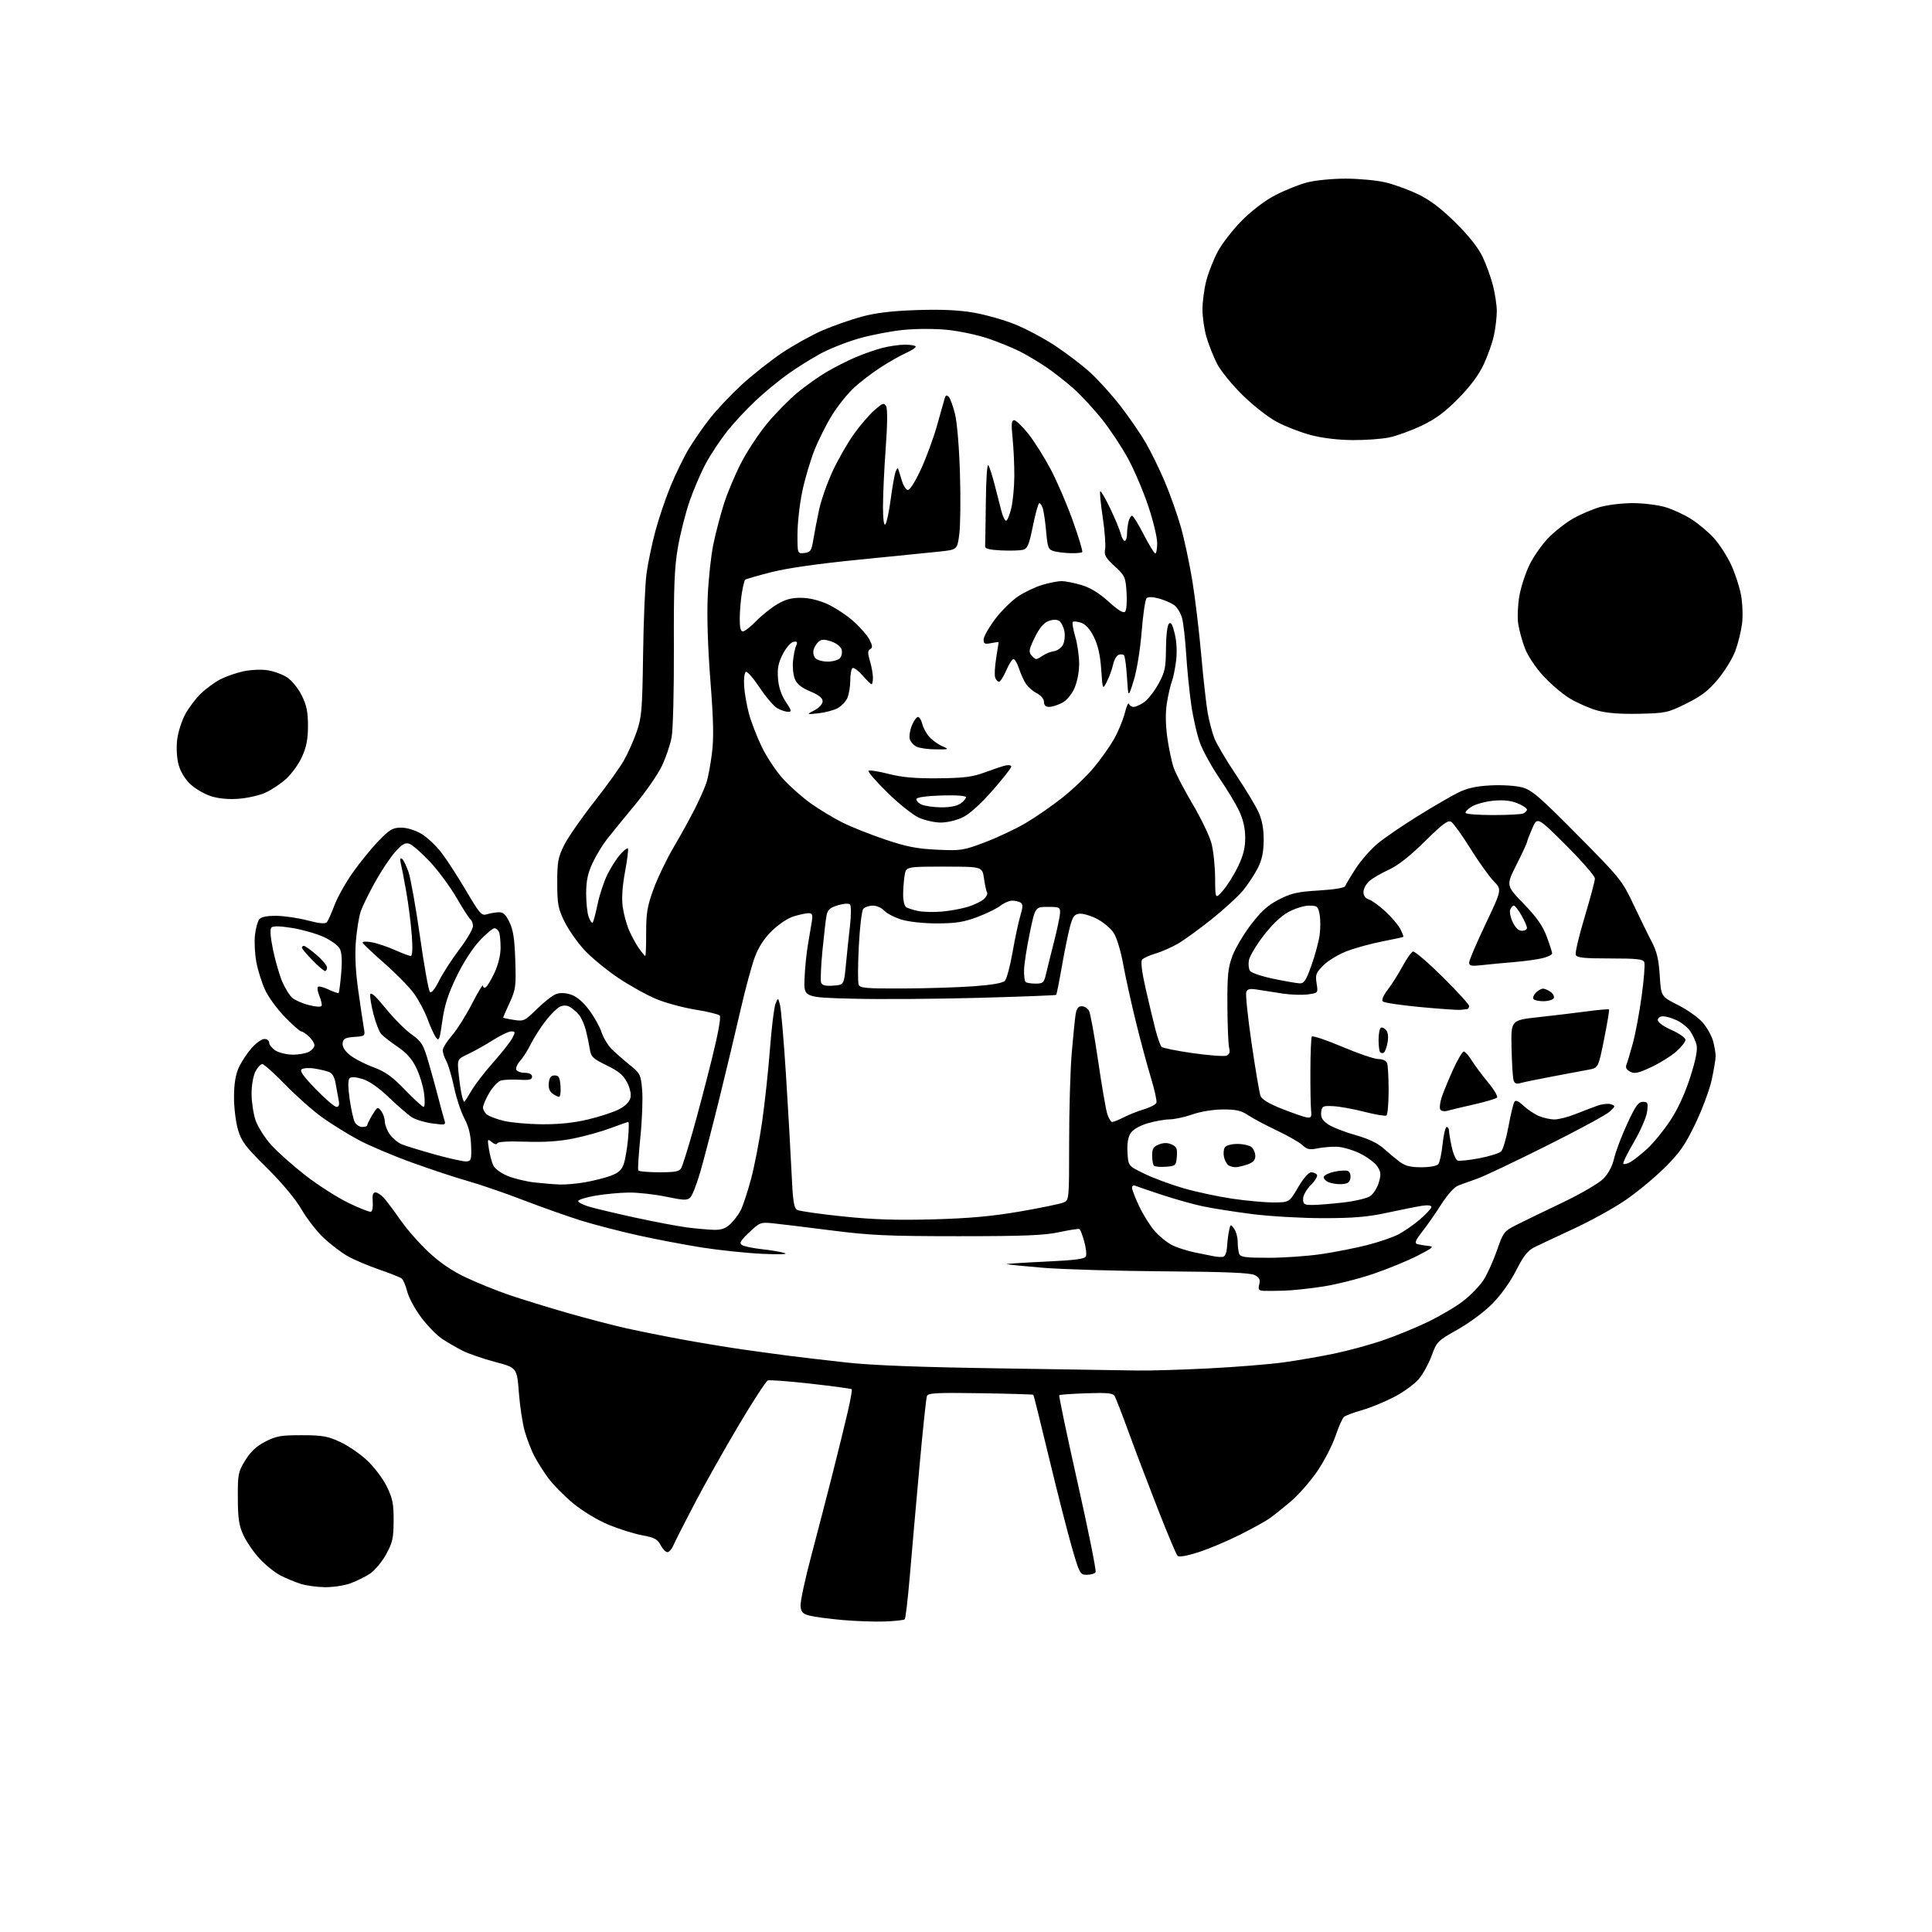 <?xml version="1.0" encoding="UTF-8" standalone="no"?>
<svg 
  version="1.1" 
  xmlns="http://www.w3.org/2000/svg" 
  xmlns:xlink="http://www.w3.org/1999/xlink" 
  xmlns:svg="http://www.w3.org/2000/svg"
  xmlns:rdf="http://www.w3.org/1999/02/22-rdf-syntax-ns#"
  xmlns:cc="http://creativecommons.org/ns#"
  xmlns:dc="http://purl.org/dc/elements/1.1/"
  viewBox="0 0 768 768"
  width="768"
  height="768"
>
<style>svg {background-color: white; }</style>"
<path stroke="none" fill="black" fill-rule="evenodd" d="M351.77,644.57C347.77,644.71 340.17,644.45 334.89,643.98C329.60,643.51 323.75,642.74 321.89,642.26C319.10,641.54 318.45,640.86 318.23,638.44C318.08,636.82 319.99,627.85 322.48,618.50C324.96,609.15 328.75,594.52 330.91,586.00C333.07,577.48 335.77,566.49 336.91,561.58C338.06,556.67 338.80,552.47 338.58,552.24C338.35,552.01 331.04,551.02 322.33,550.04C313.62,549.06 305.92,548.48 305.22,548.75C304.51,549.02 299.35,556.95 293.75,566.37C288.15,575.79 280.26,589.80 276.22,597.50C272.18,605.20 268.35,612.74 267.71,614.25C267.08,615.76 266.00,617.00 265.31,617.00C264.62,617.00 263.40,615.74 262.60,614.19C261.39,611.85 260.16,611.20 255.21,610.28C251.95,609.67 245.91,607.77 241.80,606.06C237.48,604.26 231.60,600.70 227.84,597.60C224.27,594.65 219.75,590.05 217.80,587.37C215.85,584.69 213.34,580.69 212.22,578.47C211.10,576.25 209.47,571.98 208.60,568.97C207.73,565.96 206.68,559.04 206.26,553.60C205.50,543.69 205.50,543.69 196.77,541.38C191.97,540.10 186.13,538.09 183.79,536.89C181.46,535.70 177.83,533.59 175.74,532.21C173.65,530.83 169.92,527.01 167.45,523.73C164.99,520.44 162.48,515.80 161.87,513.41C161.27,511.02 160.27,508.67 159.64,508.20C159.01,507.72 154.90,506.09 150.50,504.58C146.10,503.06 140.48,500.66 138.01,499.23C135.55,497.81 131.35,494.60 128.69,492.11C126.02,489.62 122.05,484.51 119.85,480.75C117.38,476.52 112.14,470.24 106.04,464.21C97.53,455.81 95.99,453.77 94.60,449.07C93.72,446.08 93.01,440.23 93.02,436.07C93.04,430.88 93.63,427.22 94.89,424.43C95.91,422.20 98.19,418.71 99.97,416.68C101.75,414.66 104.06,413.00 105.10,413.00C106.15,413.00 107.00,413.66 107.00,414.48C107.00,415.29 108.11,416.68 109.46,417.57C110.82,418.45 113.86,419.21 116.24,419.24C118.61,419.28 121.55,418.77 122.78,418.12C124.00,417.47 125.00,416.29 125.00,415.50C125.00,414.72 124.02,413.16 122.81,412.04C121.61,410.92 120.22,410.00 119.72,410.00C119.23,410.00 116.33,407.44 113.27,404.31C110.21,401.18 106.65,396.29 105.35,393.45C104.05,390.61 102.49,385.64 101.89,382.39C101.29,379.15 101.05,374.31 101.36,371.64C101.67,368.97 102.45,366.16 103.09,365.39C103.84,364.49 106.22,364.02 109.87,364.06C112.97,364.09 118.55,364.91 122.27,365.88C127.09,367.14 129.31,367.33 129.95,366.56C130.44,365.96 131.80,362.95 132.95,359.85C134.11,356.76 137.36,350.95 140.18,346.94C142.99,342.93 147.62,337.25 150.46,334.32C154.93,329.70 156.12,329.00 159.47,329.00C161.76,329.00 165.02,330.00 167.50,331.45C169.80,332.80 173.48,336.28 175.67,339.20C177.87,342.11 182.26,348.93 185.44,354.34C190.52,362.99 191.48,364.09 193.36,363.48C194.54,363.10 196.62,362.73 198.00,362.65C199.98,362.53 200.91,363.33 202.48,366.50C204.00,369.56 204.55,373.11 204.83,381.68C205.18,392.03 205.02,393.28 202.61,398.55C201.17,401.68 200.00,404.35 200.00,404.49C200.00,404.63 201.88,405.05 204.18,405.41C208.19,406.05 208.56,405.88 213.43,401.10C216.22,398.35 219.63,395.69 221.00,395.18C222.65,394.56 224.69,394.63 226.97,395.37C229.19,396.10 231.73,398.23 234.09,401.35C236.10,404.01 238.34,408.00 239.07,410.20C239.79,412.40 241.56,415.39 242.99,416.85C244.42,418.31 247.63,421.15 250.14,423.17C254.50,426.69 254.72,427.12 255.26,433.17C255.57,436.65 255.26,445.12 254.56,452.00C253.87,458.88 253.49,464.84 253.71,465.25C253.94,465.66 257.68,466.00 262.02,466.00C268.54,466.00 270.09,465.69 270.84,464.25C271.34,463.29 273.36,456.88 275.32,450.00C277.28,443.12 280.71,430.10 282.95,421.06C285.50,410.80 286.67,404.27 286.09,403.69C285.57,403.17 281.30,402.13 276.59,401.38C271.89,400.62 265.00,398.79 261.29,397.30C257.57,395.82 250.64,391.99 245.88,388.81C241.11,385.62 234.95,380.54 232.18,377.51C229.41,374.48 225.88,369.41 224.34,366.25C221.86,361.19 221.53,359.36 221.51,351.00C221.50,342.65 221.83,340.83 224.23,336.00C225.73,332.98 231.03,325.32 236.00,319.00C240.97,312.68 246.37,305.18 247.98,302.33C249.60,299.49 251.91,294.32 253.11,290.83C255.08,285.13 255.33,282.08 255.64,260.00C255.82,246.53 256.44,232.10 257.01,227.94C257.58,223.78 259.15,216.23 260.51,211.16C261.87,206.09 264.60,198.02 266.58,193.22C268.56,188.42 271.79,181.80 273.76,178.50C275.73,175.20 279.55,169.69 282.25,166.27C284.94,162.84 290.58,156.87 294.78,153.00C298.98,149.13 306.18,143.44 310.78,140.34C315.38,137.25 322.64,133.21 326.91,131.36C331.19,129.51 338.24,127.04 342.59,125.86C348.21,124.35 354.55,123.59 364.50,123.26C374.24,122.94 381.09,123.25 387.02,124.27C391.70,125.08 399.07,127.16 403.40,128.90C407.72,130.63 414.91,134.45 419.38,137.40C423.85,140.34 430.10,145.11 433.28,147.98C436.45,150.86 441.90,156.87 445.37,161.35C448.84,165.83 453.36,172.39 455.41,175.92C457.46,179.46 460.88,186.43 463.00,191.42C465.12,196.42 468.00,204.55 469.41,209.50C470.81,214.45 472.87,224.12 473.99,231.00C475.11,237.88 476.70,251.15 477.52,260.50C478.35,269.85 479.50,280.16 480.08,283.41C480.67,286.67 481.85,291.17 482.71,293.41C483.58,295.66 487.42,302.18 491.26,307.90C495.10,313.62 499.17,320.37 500.31,322.90C501.73,326.07 502.36,329.52 502.33,334.00C502.30,338.72 501.67,341.74 500.03,345.00C498.78,347.48 496.18,351.44 494.26,353.81C492.33,356.19 486.65,361.41 481.63,365.42C476.61,369.43 470.48,373.86 468.00,375.27C465.52,376.68 461.58,378.39 459.24,379.08C456.89,379.76 454.55,380.84 454.02,381.47C453.40,382.22 453.89,386.27 455.43,393.06C456.73,398.80 458.49,406.15 459.34,409.39C460.19,412.63 461.27,415.67 461.74,416.14C462.21,416.61 467.81,417.74 474.19,418.65C480.57,419.55 486.56,420.00 487.50,419.64C488.74,419.16 489.04,418.30 488.60,416.54C488.26,415.20 487.95,407.67 487.91,399.80C487.85,387.66 488.15,384.67 489.90,380.00C491.04,376.98 494.37,371.35 497.31,367.50C501.38,362.17 504.03,359.80 508.42,357.55C513.26,355.06 515.78,354.50 524.28,353.98C530.41,353.61 534.52,352.93 534.75,352.24C534.96,351.62 536.82,348.49 538.89,345.30C540.95,342.10 544.86,337.64 547.57,335.38C550.28,333.12 557.45,328.21 563.50,324.46C569.55,320.71 576.75,316.52 579.50,315.14C583.19,313.30 586.60,312.53 592.50,312.21C597.02,311.97 602.46,312.30 605.00,312.98C608.91,314.02 611.81,316.51 627.08,331.93C644.10,349.11 644.82,350.00 649.35,359.59C651.93,365.04 655.21,371.74 656.65,374.47C658.62,378.25 659.37,381.45 659.77,387.78C660.29,396.12 660.29,396.12 666.98,399.49C670.66,401.34 675.07,404.45 676.78,406.40C678.49,408.35 680.36,411.65 680.94,413.72C681.52,415.80 681.99,418.54 681.99,419.80C682.00,421.07 681.29,425.34 680.42,429.30C679.55,433.26 676.62,441.12 673.90,446.76C669.80,455.27 667.70,458.27 661.60,464.31C657.55,468.31 650.48,474.14 645.87,477.26C641.27,480.38 632.10,485.43 625.50,488.48C618.90,491.54 611.92,494.82 610.00,495.77C607.29,497.11 605.64,499.20 602.70,505.00C600.43,509.47 596.63,514.80 593.29,518.19C590.13,521.40 584.10,525.89 579.45,528.50C571.52,532.95 571.15,533.32 569.14,538.81C568.00,541.94 565.72,546.12 564.08,548.10C562.44,550.08 558.04,553.30 554.30,555.26C550.56,557.22 544.80,559.59 541.50,560.53C538.20,561.47 534.96,562.67 534.31,563.20C533.65,563.72 532.14,567.08 530.95,570.65C529.76,574.23 526.58,580.45 523.88,584.49C521.18,588.53 516.39,594.03 513.24,596.73C510.08,599.42 506.14,602.57 504.48,603.72C502.81,604.87 497.41,607.83 492.48,610.29C487.54,612.75 480.24,615.81 476.25,617.08C471.71,618.53 468.65,619.04 468.08,618.45C467.58,617.93 464.17,609.85 460.51,600.50C456.84,591.15 451.62,577.42 448.91,570.00C446.20,562.58 443.59,555.83 443.11,555.00C442.40,553.78 440.29,553.56 431.87,553.85C426.17,554.04 421.31,554.38 421.07,554.61C420.84,554.84 424.13,570.54 428.39,589.50C432.65,608.45 435.86,624.42 435.51,624.98C435.16,625.54 433.62,626.00 432.07,626.00C429.36,626.00 429.15,625.63 426.13,615.25C424.42,609.34 420.32,593.30 417.03,579.61C413.74,565.92 410.93,554.59 410.77,554.44C410.62,554.29 401.16,554.01 389.76,553.83C372.25,553.55 368.93,553.73 368.46,554.97C368.15,555.77 366.80,568.60 365.46,583.47C364.11,598.33 362.39,617.83 361.64,626.79C360.88,635.74 359.98,643.35 359.65,643.69C359.31,644.02 355.76,644.42 351.77,644.57zM129.12,630.93C126.03,630.90 121.70,630.30 119.50,629.60C117.30,628.90 113.68,627.39 111.46,626.25C109.23,625.10 105.50,622.09 103.16,619.55C100.82,617.02 97.93,612.82 96.74,610.22C94.98,606.40 94.57,603.58 94.54,595.42C94.50,585.93 94.68,585.06 97.51,580.48C99.65,577.02 101.95,574.87 105.49,573.05C109.80,570.84 111.71,570.50 119.98,570.52C128.17,570.53 130.30,570.91 135.22,573.20C138.36,574.66 143.20,577.97 145.96,580.56C148.72,583.14 152.22,587.78 153.74,590.88C156.07,595.62 156.50,597.75 156.47,604.50C156.44,611.45 156.05,613.21 153.48,617.89C151.85,620.87 148.95,624.32 147.01,625.60C145.08,626.88 141.53,628.61 139.12,629.46C136.72,630.31 132.22,630.97 129.12,630.93zM452.00,544.80C456.68,544.90 469.43,544.52 480.34,543.97C491.25,543.42 504.82,542.32 510.48,541.53C516.15,540.73 525.11,539.18 530.40,538.07C535.69,536.97 544.14,534.68 549.17,533.00C554.20,531.31 562.45,527.95 567.49,525.53C572.53,523.11 578.98,519.29 581.83,517.04C584.68,514.79 588.20,511.14 589.66,508.93C591.12,506.72 593.53,501.45 595.00,497.21C597.62,489.70 597.82,489.43 603.09,486.78C606.07,485.28 614.26,481.31 621.30,477.95C628.37,474.57 635.52,470.40 637.30,468.62C639.37,466.53 640.90,463.66 641.64,460.45C642.27,457.73 644.60,451.56 646.83,446.75C650.12,439.63 651.28,438.00 653.07,438.00C655.05,438.00 655.21,438.38 654.73,442.00C654.43,444.20 652.07,449.62 649.47,454.04C646.88,458.47 645.00,462.33 645.29,462.63C645.59,462.92 646.83,462.62 648.06,461.97C649.29,461.31 652.32,458.91 654.81,456.64C657.29,454.36 661.43,449.29 664.01,445.36C667.01,440.78 669.84,434.61 671.89,428.20C674.10,421.27 674.87,417.31 674.40,415.34C674.02,413.78 672.88,411.32 671.87,409.87C670.86,408.43 668.50,406.52 666.62,405.62C664.74,404.73 662.25,404.00 661.10,404.00C659.89,404.00 659.00,404.64 659.00,405.51C659.00,406.38 661.33,408.06 664.50,409.46C667.52,410.80 670.00,412.54 670.00,413.34C670.00,414.14 668.33,416.26 666.30,418.04C664.26,419.83 659.79,422.61 656.36,424.21C651.20,426.63 649.75,426.94 647.98,425.99C646.52,425.21 646.07,424.32 646.55,423.17C646.93,422.25 648.09,418.39 649.12,414.58C650.15,410.77 651.72,402.34 652.60,395.83C653.49,389.33 653.96,383.33 653.64,382.50C653.17,381.27 650.69,381.00 640.00,381.00C629.55,381.00 626.83,380.71 626.38,379.56C626.08,378.77 627.67,372.01 629.92,364.54C632.16,357.07 634.00,350.18 634.00,349.22C634.00,348.25 628.85,342.33 622.55,336.05C611.09,324.62 611.09,324.62 609.05,329.39C607.92,332.02 607.00,334.45 607.00,334.79C607.00,335.14 605.13,339.15 602.83,343.71C598.67,352.01 598.67,352.01 605.68,359.25C610.87,364.62 613.25,368.00 614.84,372.29C616.03,375.47 617.00,378.49 617.00,379.00C617.00,379.51 615.31,380.35 613.25,380.87C611.19,381.39 606.12,382.09 602.00,382.43C597.88,382.77 592.14,383.31 589.25,383.64C584.88,384.13 584.00,383.97 584.00,382.65C584.00,381.78 586.93,374.89 590.52,367.35C597.04,353.63 597.04,353.63 593.77,350.27C591.97,348.42 587.80,342.59 584.50,337.31C581.20,332.02 577.78,327.25 576.90,326.70C575.61,325.90 573.54,327.43 566.40,334.47C560.42,340.37 555.70,344.07 552.00,345.76C548.98,347.14 545.49,349.19 544.25,350.31C543.01,351.43 542.00,353.36 542.00,354.61C542.00,356.04 542.79,357.11 544.15,357.55C545.33,357.92 548.29,360.07 550.72,362.31C553.16,364.56 555.83,367.70 556.65,369.29C557.47,370.88 558.00,372.29 557.82,372.43C557.65,372.56 553.90,373.37 549.50,374.23C545.10,375.09 538.80,376.81 535.50,378.05C532.20,379.30 527.98,381.83 526.13,383.68C523.12,386.68 522.82,387.46 523.37,390.89C523.98,394.74 523.98,394.74 519.92,395.28C517.69,395.58 513.30,395.45 510.18,395.00C507.06,394.54 502.59,393.85 500.27,393.46C496.86,392.89 495.91,393.06 495.41,394.36C495.07,395.25 496.03,404.42 497.53,414.74C499.04,425.06 500.63,434.45 501.06,435.61C501.59,437.03 504.36,438.71 509.67,440.81C513.98,442.51 518.40,444.04 519.50,444.20C521.18,444.45 521.45,444.02 521.18,441.50C521.00,439.85 520.87,432.74 520.90,425.70C520.92,418.66 521.18,412.52 521.47,412.06C521.75,411.59 527.19,413.41 533.55,416.10C539.90,418.80 546.38,421.00 547.94,421.00C549.61,421.00 551.04,421.65 551.39,422.58C551.73,423.45 552.00,428.38 552.00,433.52C552.00,438.67 551.60,443.13 551.11,443.43C550.63,443.73 546.69,443.07 542.36,441.96C538.04,440.85 532.48,439.84 530.00,439.72C525.81,439.52 525.48,439.68 525.19,442.14C524.97,444.11 525.62,445.31 527.77,446.83C529.35,447.96 534.21,449.90 538.57,451.13C543.93,452.65 547.64,454.40 550.00,456.52C551.92,458.25 554.80,460.64 556.38,461.83C558.56,463.47 560.68,464.00 565.01,464.00C568.41,464.00 571.16,463.49 571.76,462.75C572.31,462.06 573.07,458.46 573.46,454.75C573.84,451.04 574.57,448.00 575.08,448.00C575.59,448.00 576.00,448.65 576.00,449.45C576.00,450.25 576.48,453.14 577.07,455.87C577.65,458.60 578.71,461.06 579.42,461.33C580.13,461.60 584.01,461.19 588.06,460.42C592.10,459.65 596.01,458.42 596.74,457.69C597.47,456.96 598.78,452.52 599.64,447.82C600.50,443.13 601.55,438.73 601.96,438.06C602.51,437.18 603.53,437.59 605.61,439.55C607.20,441.04 609.95,442.88 611.72,443.63C613.49,444.38 616.28,445.00 617.93,445.00C619.58,445.00 623.31,444.05 626.21,442.89C629.12,441.73 633.08,440.22 635.00,439.53C636.92,438.84 639.36,438.59 640.40,438.96C642.21,439.60 642.18,439.75 639.90,441.87C638.58,443.11 627.35,449.20 614.93,455.40C602.52,461.61 590.15,467.49 587.43,468.46C584.72,469.42 581.29,470.66 579.80,471.21C578.12,471.83 575.52,474.69 572.86,478.85C570.53,482.51 567.10,487.41 565.24,489.75C562.87,492.74 562.25,494.14 563.18,494.46C563.91,494.71 565.85,495.06 567.50,495.23C570.28,495.52 570.00,495.80 563.50,499.16C559.65,501.14 551.77,504.38 546.00,506.35C540.23,508.32 531.23,510.59 526.00,511.40C520.77,512.22 513.80,512.96 510.50,513.06C507.20,513.16 503.48,513.19 502.23,513.12C500.35,513.02 500.07,512.59 500.57,510.58C501.04,508.72 500.64,507.87 498.84,506.90C497.11,505.96 487.65,505.56 462.50,505.37C443.80,505.24 422.20,504.59 414.50,503.95C406.80,503.31 400.37,502.66 400.21,502.51C400.05,502.37 406.94,501.92 415.53,501.51C427.63,500.95 431.27,500.46 431.69,499.36C431.99,498.57 431.67,495.91 430.98,493.44C430.29,490.97 429.45,488.78 429.11,488.58C428.78,488.37 425.12,488.93 421.00,489.81C414.99,491.09 407.03,491.41 381.00,491.41C353.01,491.40 346.00,491.09 330.50,489.11C320.60,487.85 310.18,486.58 307.34,486.29C302.37,485.79 302.01,485.92 297.84,489.87C294.31,493.21 293.77,494.16 294.97,494.93C295.78,495.46 299.35,496.20 302.91,496.58C306.46,496.96 310.53,497.65 311.94,498.12C313.45,498.61 309.79,498.73 303.00,498.41C296.68,498.11 285.88,496.98 279.00,495.90C272.12,494.81 260.65,492.63 253.50,491.04C246.35,489.45 236.22,486.82 231.00,485.20C225.78,483.57 215.48,479.93 208.11,477.10C200.75,474.27 190.85,470.86 186.11,469.53C181.38,468.20 171.28,464.86 163.69,462.11C156.09,459.36 146.50,455.29 142.38,453.07C138.27,450.84 131.88,446.89 128.20,444.27C124.51,441.65 117.90,435.80 113.49,431.26C109.08,426.72 104.93,423.00 104.27,423.00C103.60,423.00 102.36,424.33 101.53,425.95C100.67,427.61 100.00,431.47 100.00,434.77C100.00,438.00 100.72,442.75 101.59,445.32C102.47,447.89 105.26,452.30 107.80,455.13C110.34,457.95 116.49,463.42 121.46,467.27C126.43,471.13 134.09,476.02 138.47,478.15C142.85,480.28 146.90,481.87 147.46,481.68C148.02,481.49 148.34,479.69 148.16,477.67C147.94,475.04 148.24,474.00 149.25,474.00C150.02,474.00 151.55,475.01 152.65,476.25C153.75,477.49 156.71,481.45 159.23,485.05C161.75,488.65 166.78,494.38 170.42,497.77C174.88,501.94 179.71,505.22 185.26,507.84C189.79,509.98 197.55,513.11 202.50,514.80C207.45,516.48 217.80,519.67 225.50,521.89C233.20,524.10 243.78,526.86 249.00,528.02C254.22,529.18 264.35,531.21 271.50,532.52C278.65,533.83 289.23,535.57 295.00,536.40C300.77,537.22 309.10,538.36 313.50,538.93C317.90,539.50 328.25,540.71 336.50,541.62C346.86,542.76 365.74,543.48 397.50,543.95C422.80,544.32 447.32,544.71 452.00,544.80zM486.00,499.64C487.01,499.53 487.59,498.17 487.77,495.49C487.91,493.30 488.29,490.38 488.60,489.00C489.14,486.58 489.21,486.56 490.58,488.44C491.36,489.51 492.00,491.83 492.00,493.61C492.00,495.38 492.27,497.55 492.61,498.42C493.11,499.73 495.11,500.00 504.36,499.99C510.49,499.99 520.00,499.31 525.50,498.49C531.00,497.66 539.10,496.06 543.50,494.93C547.90,493.80 553.34,491.96 555.60,490.83C557.85,489.71 561.79,487.01 564.35,484.82C566.91,482.63 569.00,480.37 569.00,479.79C569.00,479.14 567.58,478.96 565.25,479.32C563.19,479.64 557.00,480.87 551.50,482.06C543.68,483.76 538.13,484.23 526.00,484.24C517.48,484.24 504.78,483.51 497.78,482.62C490.79,481.72 481.98,480.34 478.19,479.54C474.41,478.75 467.09,476.69 461.91,474.98C456.73,473.27 451.94,471.63 451.25,471.35C450.56,471.07 450.00,471.43 450.00,472.17C450.00,472.90 451.29,476.23 452.87,479.57C454.45,482.91 457.22,487.32 459.03,489.38C460.83,491.44 463.93,493.94 465.91,494.94C467.88,495.94 471.98,497.26 475.00,497.87C478.02,498.48 481.40,499.16 482.50,499.38C483.60,499.61 485.18,499.72 486.00,499.64zM283.60,488.87C286.65,488.97 288.37,488.39 290.26,486.64C291.66,485.34 293.53,482.87 294.42,481.16C295.30,479.45 297.15,473.88 298.52,468.78C299.89,463.67 301.88,453.43 302.95,446.00C304.01,438.57 305.42,425.52 306.07,417.00C306.72,408.48 307.71,400.38 308.27,399.00C309.29,396.50 309.29,396.50 310.07,399.50C310.50,401.15 311.56,413.52 312.42,427.00C313.27,440.48 314.27,457.93 314.63,465.79C315.17,477.59 315.57,480.24 316.93,480.96C317.84,481.45 325.99,482.61 335.04,483.55C347.32,484.82 356.45,485.11 371.00,484.71C385.44,484.31 394.39,483.49 405.50,481.58C413.75,480.15 421.51,478.55 422.75,478.02C424.99,477.05 425.00,476.94 425.00,453.94C425.00,441.24 425.46,425.37 426.02,418.67C426.59,411.98 427.28,405.04 427.57,403.25C427.95,400.89 428.62,400.00 430.01,400.00C431.07,400.00 432.37,400.82 432.91,401.83C433.45,402.84 435.07,411.73 436.50,421.58C437.94,431.44 439.58,440.96 440.14,442.75C440.70,444.54 441.59,446.00 442.12,446.00C442.65,446.00 444.75,445.15 446.79,444.11C448.83,443.07 452.46,441.64 454.85,440.92C457.25,440.21 459.42,439.06 459.69,438.38C459.95,437.69 458.98,433.26 457.54,428.53C456.09,423.79 453.39,413.75 451.53,406.21C449.68,398.67 447.40,388.33 446.47,383.24C445.50,377.87 443.89,372.62 442.64,370.74C441.45,368.96 438.46,366.47 435.99,365.22C433.52,363.96 430.40,363.06 429.06,363.22C427.05,363.45 426.39,364.38 425.30,368.50C424.57,371.25 423.12,378.37 422.08,384.32C421.04,390.28 420.03,395.30 419.84,395.48C419.65,395.67 405.77,396.20 389.00,396.66C372.23,397.12 349.73,397.27 339.00,397.00C319.50,396.50 319.50,396.50 319.81,389.00C319.98,384.88 320.59,378.80 321.17,375.50C321.74,372.20 322.44,368.04 322.72,366.25C323.12,363.63 322.88,363.00 321.48,363.00C320.52,363.00 317.88,363.55 315.62,364.23C313.23,364.95 309.59,367.35 306.89,369.98C303.75,373.05 301.55,376.43 300.04,380.50C298.81,383.80 296.26,393.25 294.37,401.50C292.48,409.75 288.70,425.56 285.97,436.64C283.24,447.71 279.85,460.76 278.44,465.64C277.04,470.51 275.24,475.16 274.45,475.96C273.19,477.23 271.99,477.20 264.76,475.70C260.22,474.76 253.57,474.02 250.00,474.06C246.43,474.09 240.41,474.66 236.64,475.31C232.86,475.97 229.80,476.93 229.83,477.45C229.86,477.97 231.82,478.97 234.19,479.68C236.56,480.39 244.80,482.34 252.50,484.02C260.20,485.69 269.43,487.44 273.00,487.91C276.57,488.37 281.35,488.80 283.60,488.87zM521.75,478.99C523.81,478.99 529.27,478.55 533.88,478.02C538.49,477.49 543.31,476.37 544.59,475.53C545.87,474.69 547.44,472.27 548.07,470.15C549.05,466.87 548.97,465.88 547.52,463.67C546.57,462.23 543.47,459.91 540.63,458.52C537.78,457.13 533.67,455.93 531.48,455.85C529.29,455.78 525.79,456.07 523.71,456.50C520.58,457.14 519.53,456.91 517.71,455.20C516.49,454.06 511.90,451.43 507.50,449.35C503.10,447.27 497.97,444.54 496.11,443.28C493.41,441.47 491.37,441.01 486.11,441.03C482.22,441.05 477.24,441.86 474.00,443.00C470.98,444.06 466.89,444.95 464.93,444.97C462.97,444.99 459.03,445.69 456.18,446.54C452.99,447.49 450.40,448.99 449.44,450.45C448.40,452.04 447.99,454.57 448.19,458.15C448.50,463.48 448.50,463.48 455.00,466.62C458.57,468.35 465.55,470.93 470.50,472.36C475.45,473.79 484.11,475.64 489.74,476.48C495.38,477.32 502.80,477.99 506.24,477.99C512.50,477.97 512.50,477.97 516.00,472.00C518.07,468.47 520.19,466.02 521.19,466.01C522.12,466.01 523.16,466.45 523.51,467.01C523.85,467.57 522.75,469.40 521.07,471.09C519.33,472.82 518.00,475.21 518.00,476.58C518.00,478.71 518.45,479.00 521.75,478.99zM222.57,470.86C224.80,470.94 229.30,470.54 232.57,469.97C235.83,469.40 240.38,468.25 242.67,467.42C245.81,466.27 247.11,465.12 247.93,462.77C248.53,461.05 249.30,456.58 249.65,452.82C250.00,449.07 250.05,446.00 249.76,446.00C249.47,446.00 246.32,447.10 242.74,448.44C239.17,449.79 232.56,451.64 228.04,452.55C222.36,453.70 216.47,454.10 208.92,453.84C202.09,453.61 197.88,453.85 197.67,454.48C197.47,455.08 196.57,454.88 195.50,454.00C193.77,452.58 193.71,452.72 194.34,456.72C194.71,459.04 195.48,461.97 196.06,463.23C196.65,464.53 199.10,466.34 201.72,467.43C204.25,468.48 209.07,469.65 212.41,470.03C215.76,470.41 220.33,470.79 222.57,470.86zM533.50,470.71C531.85,470.83 529.45,470.49 528.17,469.96C526.88,469.43 526.02,468.45 526.24,467.78C526.46,467.11 528.39,466.20 530.53,465.75C532.67,465.31 535.03,465.18 535.78,465.47C536.53,465.76 537.00,467.01 536.82,468.25C536.58,469.95 535.77,470.55 533.50,470.71zM463.46,463.80C461.24,463.96 459.11,463.77 458.71,463.38C458.32,462.99 458.00,461.16 458.00,459.31C458.00,456.57 458.51,455.76 460.72,454.92C462.61,454.20 464.16,454.21 465.78,454.95C467.73,455.83 468.07,456.64 467.81,459.76C467.51,463.35 467.34,463.51 463.46,463.80zM491.10,463.98C490.22,463.98 488.97,463.63 488.33,463.22C487.69,462.82 486.89,461.36 486.57,459.99C486.25,458.62 486.39,456.88 486.88,456.11C487.41,455.31 489.49,454.73 491.88,454.73C494.13,454.73 496.65,455.29 497.48,455.99C498.32,456.68 499.00,458.27 499.00,459.52C499.00,461.18 498.14,462.10 495.85,462.90C494.12,463.51 491.98,463.99 491.10,463.98zM185.50,461.69C187.29,461.52 187.48,460.86 187.27,455.34C187.11,451.05 186.29,447.77 184.58,444.55C183.23,442.01 181.39,436.46 180.50,432.21C179.61,427.97 178.24,423.31 177.44,421.85C176.65,420.39 176.00,418.44 176.00,417.52C176.00,416.59 177.63,413.96 179.62,411.67C181.62,409.38 185.22,403.68 187.62,399.00C190.03,394.32 192.00,391.09 192.00,391.81C192.00,392.53 192.50,392.81 193.10,392.44C193.71,392.06 195.28,389.45 196.59,386.63C198.03,383.55 198.98,379.64 198.99,376.83C199.00,374.26 198.73,371.45 198.39,370.58C198.06,369.71 197.22,369.00 196.53,369.00C195.84,369.00 193.17,371.25 190.59,374.01C187.83,376.96 184.08,382.80 181.45,388.26C178.12,395.17 176.70,399.61 175.83,405.87C174.78,413.31 174.50,414.04 173.29,412.39C172.55,411.37 171.03,408.05 169.92,405.02C168.81,401.98 166.38,397.42 164.53,394.88C162.68,392.34 157.42,386.97 152.83,382.95C148.25,378.93 144.34,375.24 144.14,374.75C143.95,374.27 145.52,374.17 147.64,374.54C149.77,374.91 153.92,376.29 156.87,377.60C159.82,378.92 162.70,380.00 163.27,380.00C163.94,380.00 164.09,377.12 163.69,371.75C163.36,367.21 162.37,359.45 161.50,354.50C160.62,349.55 159.64,344.42 159.31,343.10C158.92,341.53 159.08,340.93 159.78,341.36C160.37,341.73 161.56,344.16 162.43,346.77C163.29,349.39 165.34,360.93 166.97,372.43C168.60,383.92 170.36,393.76 170.89,394.29C171.50,394.90 172.82,393.29 174.53,389.87C176.00,386.92 179.64,381.30 182.60,377.39C185.57,373.48 188.00,369.34 188.00,368.20C188.00,367.05 187.59,365.86 187.08,365.55C186.58,365.24 184.10,361.40 181.57,357.01C179.04,352.63 174.24,346.13 170.91,342.56C167.58,339.00 163.89,335.78 162.71,335.41C161.03,334.87 159.82,335.58 157.03,338.73C155.09,340.93 151.53,346.26 149.13,350.58C146.73,354.90 144.16,360.12 143.43,362.19C142.71,364.25 141.82,369.67 141.46,374.22C141.03,379.79 141.35,386.27 142.45,394.00C143.34,400.32 144.33,406.93 144.64,408.69C145.20,411.84 145.15,411.88 140.85,412.19C137.30,412.44 136.44,412.89 136.20,414.62C136.00,415.99 136.96,417.63 138.91,419.27C140.57,420.67 144.75,422.86 148.21,424.15C153.22,426.02 155.83,427.88 161.01,433.25C164.60,436.96 167.92,440.00 168.39,440.00C168.87,440.00 168.96,437.64 168.59,434.75C168.22,431.86 166.83,427.25 165.49,424.50C163.78,420.97 161.59,418.50 158.07,416.12C155.32,414.26 152.39,411.99 151.57,411.07C150.74,410.16 149.35,406.61 148.47,403.17C147.59,399.74 147.01,396.19 147.18,395.29C147.40,394.19 149.37,395.98 153.23,400.75C156.39,404.66 161.01,409.32 163.51,411.11C167.66,414.10 168.25,415.07 170.40,422.44C171.69,426.87 173.43,433.20 174.27,436.50C175.11,439.80 176.14,443.58 176.55,444.90C177.31,447.28 177.28,447.29 171.91,446.59C168.93,446.19 165.28,445.10 163.80,444.17C162.31,443.23 158.20,439.69 154.66,436.30C150.48,432.31 146.77,429.71 144.08,428.91C141.35,428.09 139.60,428.00 138.95,428.65C138.29,429.31 138.31,432.11 138.99,436.90C139.55,440.89 140.48,445.02 141.04,446.08C141.61,447.14 142.95,448.00 144.04,448.00C145.12,448.00 146.00,447.66 146.00,447.25C146.01,446.84 146.93,444.99 148.06,443.13C150.00,439.95 150.18,439.87 151.52,441.63C152.30,442.66 152.95,444.56 152.97,445.85C152.99,447.14 153.89,449.44 154.97,450.96C156.06,452.49 158.20,454.25 159.73,454.89C161.26,455.52 167.23,457.35 173.00,458.96C178.78,460.57 184.40,461.80 185.50,461.69zM215.50,446.91C222.26,446.96 228.18,446.34 233.77,445.00C238.32,443.91 243.82,442.11 246.00,441.00C248.48,439.73 250.20,438.05 250.59,436.50C250.98,434.95 250.49,432.62 249.28,430.26C247.80,427.39 245.89,425.79 241.17,423.50C235.67,420.83 234.94,420.12 234.45,417.00C234.14,415.07 233.44,411.70 232.88,409.50C232.32,407.30 231.10,404.57 230.17,403.43C229.24,402.30 227.61,400.88 226.55,400.29C225.27,399.57 223.94,399.54 222.56,400.19C221.43,400.72 218.87,403.26 216.89,405.83C214.90,408.40 212.26,412.52 211.02,415.00C209.79,417.48 207.88,420.48 206.78,421.68C205.68,422.88 204.98,424.43 205.21,425.14C205.45,425.85 206.96,426.44 208.57,426.46C210.49,426.49 211.50,427.02 211.50,428.00C211.50,429.17 210.40,429.44 206.50,429.22C203.75,429.06 200.50,429.18 199.29,429.48C198.06,429.78 195.94,431.96 194.54,434.35C193.14,436.73 192.00,439.37 192.00,440.22C192.00,441.06 192.69,442.33 193.53,443.03C194.38,443.73 197.42,444.87 200.28,445.57C203.15,446.26 210.00,446.87 215.50,446.91zM575.36,441.55C574.19,441.89 572.92,441.68 572.54,441.07C572.17,440.46 572.41,438.28 573.08,436.23C573.75,434.18 575.78,429.24 577.59,425.25C579.40,421.26 581.33,418.00 581.86,418.00C582.40,418.00 583.81,419.57 585.00,421.50C586.19,423.42 589.12,427.36 591.52,430.25C593.93,433.14 595.52,435.87 595.08,436.32C594.63,436.77 590.49,437.99 585.88,439.04C581.27,440.08 576.54,441.21 575.36,441.55zM133.74,440.00C134.75,440.00 135.00,439.21 134.61,437.25C134.31,435.74 133.77,432.78 133.41,430.68C132.96,428.06 132.08,426.61 130.63,426.07C129.46,425.65 126.89,425.04 124.91,424.74C122.94,424.43 120.73,424.55 119.99,425.01C119.00,425.62 120.41,427.66 125.49,432.92C129.25,436.81 132.97,440.00 133.74,440.00zM184.51,438.00C184.68,438.00 186.00,435.98 187.45,433.50C188.90,431.03 192.80,425.96 196.12,422.25C199.43,418.54 202.80,414.26 203.60,412.75C204.93,410.23 204.90,410.00 203.23,410.00C202.23,410.00 198.96,411.56 195.96,413.46C192.96,415.37 188.52,417.86 186.11,418.99C181.72,421.05 181.72,421.05 182.35,427.05C182.69,430.35 183.25,434.16 183.60,435.53C183.94,436.89 184.35,438.00 184.51,438.00zM222.25,436.00C221.77,436.00 220.58,435.42 219.61,434.70C218.42,433.84 217.94,432.41 218.16,430.45C218.41,428.28 219.03,427.50 220.50,427.50C222.14,427.50 222.56,428.27 222.81,431.75C222.98,434.09 222.73,436.00 222.25,436.00zM604.35,430.55C602.78,431.01 602.04,430.68 601.65,429.34C601.35,428.33 600.99,422.56 600.86,416.52C600.62,405.53 600.62,405.53 611.56,404.34C617.58,403.68 626.27,402.64 630.87,402.03C635.47,401.41 639.40,401.07 639.60,401.27C639.80,401.46 638.92,406.77 637.66,413.06C635.36,424.50 635.36,424.50 631.43,425.23C629.27,425.63 622.77,426.85 617.00,427.94C611.23,429.03 605.53,430.20 604.35,430.55zM550.10,418.44C549.65,418.72 548.99,418.66 548.64,418.31C548.29,417.95 548.00,415.74 548.00,413.39C548.00,411.04 548.40,408.87 548.89,408.57C549.37,408.27 550.33,408.69 551.00,409.50C551.77,410.43 551.98,412.27 551.57,414.45C551.22,416.37 550.55,418.16 550.10,418.44zM580.50,401.44C579.40,401.54 572.23,401.03 564.56,400.32C556.89,399.60 550.20,398.60 549.69,398.09C549.13,397.53 549.89,395.71 551.63,393.44C553.21,391.39 555.85,387.21 557.50,384.17C559.15,381.12 561.03,378.45 561.69,378.25C562.34,378.04 567.63,382.58 573.44,388.32C579.25,394.07 584.00,399.27 584.00,399.89C584.00,400.50 583.66,401.06 583.25,401.13C582.84,401.20 581.60,401.34 580.50,401.44zM127.85,399.82C128.04,399.31 127.64,397.56 126.97,395.92C126.29,394.28 126.02,392.64 126.38,392.29C126.73,391.93 128.65,392.42 130.64,393.36C132.62,394.31 134.42,394.92 134.62,394.71C134.83,394.50 135.28,390.97 135.63,386.85C136.06,381.76 135.87,378.63 135.05,377.09C134.38,375.83 131.50,373.75 128.66,372.45C125.82,371.15 120.22,369.55 116.20,368.89C111.36,368.10 108.57,368.03 107.91,368.69C107.25,369.35 107.46,372.34 108.54,377.59C109.44,381.94 111.08,387.61 112.18,390.18C113.28,392.75 115.04,395.63 116.09,396.58C117.14,397.53 120.14,398.86 122.75,399.53C125.54,400.24 127.64,400.37 127.85,399.82zM613.50,398.00C611.64,398.00 609.86,397.59 609.55,397.08C609.24,396.57 609.69,395.45 610.56,394.58C611.43,393.71 612.70,393.00 613.38,393.00C614.06,393.00 615.45,393.61 616.46,394.35C617.48,395.09 617.99,396.21 617.59,396.85C617.20,397.48 615.36,398.00 613.50,398.00zM358.72,392.94C367.95,392.91 380.60,392.52 386.84,392.07C394.26,391.54 398.62,390.78 399.47,389.88C400.18,389.12 401.55,384.00 402.51,378.50C403.47,373.00 404.86,366.49 405.60,364.04C406.64,360.56 406.67,359.41 405.72,358.80C405.05,358.38 403.55,358.02 402.38,358.02C401.22,358.01 399.11,358.91 397.70,360.02C396.29,361.13 392.15,363.16 388.49,364.54C383.20,366.53 379.98,367.04 372.68,367.07C367.22,367.08 361.44,366.47 358.41,365.56C355.62,364.71 352.51,363.12 351.51,362.01C350.51,360.90 348.46,360.00 346.97,360.00C345.47,360.00 343.76,360.59 343.16,361.31C342.56,362.03 341.76,368.73 341.39,376.21C341.01,383.68 340.98,390.51 341.32,391.40C341.85,392.78 344.21,392.99 358.72,392.94zM331.24,391.81C335.50,391.50 335.50,391.50 336.26,383.50C336.67,379.10 337.40,372.12 337.88,368.00C338.36,363.88 338.37,360.09 337.91,359.58C337.40,359.03 335.50,359.13 333.11,359.85C330.03,360.77 329.03,361.64 328.59,363.77C328.28,365.27 327.54,371.60 326.94,377.82C326.33,384.05 326.10,389.81 326.41,390.63C326.82,391.70 328.19,392.03 331.24,391.81zM411.63,391.00C414.61,391.00 415.00,390.65 415.79,387.25C416.27,385.19 417.70,379.45 418.96,374.50C420.22,369.55 421.31,364.38 421.38,363.00C421.49,360.65 421.20,360.50 416.50,360.50C411.50,360.50 411.50,360.50 409.33,371.00C408.13,376.77 407.12,383.34 407.08,385.58C407.03,387.83 407.30,389.97 407.67,390.33C408.03,390.70 409.82,391.00 411.63,391.00zM516.62,390.90C518.37,390.98 519.18,389.74 521.32,383.75C522.74,379.76 524.20,374.37 524.57,371.76C524.93,369.15 524.93,365.44 524.57,363.51C523.96,360.28 523.63,360.00 520.34,360.00C518.38,360.00 514.68,361.15 512.14,362.56C509.19,364.18 505.58,367.62 502.24,371.99C499.34,375.78 496.74,380.14 496.46,381.69C496.18,383.23 496.37,385.14 496.89,385.93C497.41,386.72 501.59,388.13 506.17,389.08C510.75,390.03 515.45,390.85 516.62,390.90zM129.21,386.00C128.77,386.00 126.52,384.07 124.21,381.71C121.89,379.35 120.00,377.10 120.00,376.71C120.00,376.32 120.37,376.00 120.82,376.00C121.27,376.00 123.52,377.61 125.82,379.58C128.12,381.55 130.00,383.80 130.00,384.58C130.00,385.36 129.64,386.00 129.21,386.00zM256.51,380.00C256.72,380.00 256.87,375.83 256.86,370.74C256.85,362.95 257.31,360.20 259.80,353.38C261.43,348.92 265.07,341.36 267.90,336.57C270.73,331.79 274.54,324.86 276.38,321.19C278.22,317.51 280.23,312.93 280.86,311.00C281.48,309.07 282.45,303.90 283.00,299.50C283.78,293.42 283.63,286.45 282.39,270.50C281.36,257.30 280.97,244.82 281.34,236.90C281.66,229.97 282.65,220.76 283.55,216.43C284.44,212.10 286.31,204.95 287.69,200.53C289.07,196.11 292.19,188.68 294.61,184.00C297.02,179.32 301.69,172.26 304.98,168.30C308.27,164.35 313.66,158.86 316.96,156.11C320.26,153.37 325.56,149.61 328.73,147.77C331.90,145.92 336.98,143.35 340.00,142.06C343.02,140.77 347.75,139.10 350.50,138.37C353.25,137.63 357.41,137.02 359.75,137.01C362.09,137.01 364.00,137.36 364.00,137.81C364.00,138.25 362.26,139.38 360.14,140.32C358.01,141.26 353.51,143.81 350.14,145.99C346.77,148.17 341.99,151.81 339.53,154.08C337.06,156.35 333.21,161.12 330.97,164.67C328.72,168.22 325.51,174.58 323.82,178.79C322.13,183.01 319.91,190.52 318.89,195.48C317.86,200.44 317.02,208.02 317.01,212.32C317.00,220.13 317.00,220.13 319.75,219.82C322.20,219.53 322.58,218.97 323.31,214.50C323.76,211.75 324.81,206.35 325.63,202.50C326.46,198.65 328.90,191.75 331.05,187.16C333.20,182.57 336.96,176.00 339.42,172.57C341.87,169.13 345.55,164.85 347.59,163.06C350.88,160.17 351.41,159.99 352.24,161.47C352.83,162.52 352.78,168.71 352.09,178.09C351.49,186.31 351.00,196.72 351.00,201.22C351.00,206.31 351.35,209.04 351.94,208.45C352.45,207.93 353.41,203.45 354.06,198.50C354.72,193.55 355.60,188.60 356.03,187.50C356.63,185.94 356.90,185.83 357.26,187.00C357.52,187.82 358.13,189.81 358.61,191.42C359.10,193.02 360.07,194.53 360.77,194.76C361.56,195.02 363.53,192.00 365.98,186.78C368.14,182.17 371.09,174.14 372.54,168.94C373.98,163.75 375.36,158.86 375.61,158.08C375.94,157.07 376.37,156.97 377.14,157.74C377.74,158.34 378.86,161.45 379.65,164.66C380.47,168.01 381.31,178.17 381.61,188.50C381.90,198.40 381.77,209.20 381.32,212.50C380.50,218.50 380.50,218.50 373.50,219.26C369.65,219.67 355.25,221.12 341.50,222.47C325.45,224.05 312.96,225.83 306.60,227.45C301.16,228.83 296.48,230.19 296.20,230.47C295.92,230.75 295.33,233.12 294.90,235.74C294.47,238.36 294.09,242.86 294.06,245.75C294.02,249.42 294.39,251.00 295.30,251.00C296.01,251.00 298.37,249.16 300.55,246.92C302.72,244.67 306.50,241.65 308.95,240.20C312.29,238.23 314.70,237.59 318.56,237.64C321.81,237.69 325.69,238.64 329.10,240.22C332.07,241.59 336.65,244.63 339.28,246.97C341.91,249.31 344.77,252.59 345.63,254.25C346.87,256.65 346.93,257.43 345.91,258.05C344.90,258.68 344.88,259.66 345.82,262.79C346.47,264.96 347.00,267.92 347.00,269.37C347.00,270.81 346.76,272.00 346.47,272.00C346.18,272.00 344.56,270.43 342.87,268.50C341.18,266.58 339.39,265.26 338.90,265.56C338.40,265.87 338.00,268.10 338.00,270.51C338.00,272.93 337.46,276.09 336.81,277.53C336.15,278.97 334.36,280.80 332.82,281.59C331.29,282.38 327.89,283.26 325.27,283.55C320.50,284.06 320.50,284.06 323.75,282.35C325.65,281.35 327.00,279.86 327.00,278.76C327.00,277.46 325.50,276.26 322.08,274.84C318.62,273.41 316.81,271.95 315.98,269.94C315.32,268.37 314.99,265.15 315.23,262.79C315.46,260.43 316.03,257.67 316.48,256.65C317.13,255.17 316.91,254.87 315.40,255.15C314.35,255.34 312.46,257.52 311.18,260.00C309.40,263.47 308.96,265.69 309.26,269.69C309.52,273.16 310.55,276.23 312.34,278.94C314.67,282.46 314.79,283.00 313.26,282.96C312.29,282.95 310.38,282.31 309.01,281.55C307.65,280.80 304.50,277.12 302.01,273.39C299.53,269.66 297.05,266.80 296.50,267.05C295.95,267.30 295.63,269.75 295.79,272.50C295.94,275.25 296.79,280.20 297.66,283.50C298.54,286.80 300.85,292.81 302.80,296.86C304.75,300.91 308.59,306.67 311.33,309.67C314.07,312.67 319.05,317.07 322.41,319.44C325.76,321.82 331.35,325.19 334.83,326.94C338.31,328.68 345.96,331.73 351.83,333.71C360.38,336.59 364.49,337.40 372.50,337.77C382.01,338.21 382.94,338.07 391.50,334.83C396.45,332.96 403.75,329.52 407.71,327.19C411.68,324.86 418.28,320.29 422.38,317.03C426.49,313.77 432.07,308.43 434.78,305.17C437.50,301.90 441.10,296.82 442.79,293.87C444.47,290.91 446.41,286.26 447.10,283.53C447.79,280.79 448.53,279.10 448.76,279.78C448.98,280.45 449.85,281.00 450.68,281.00C451.51,281.00 453.41,280.13 454.90,279.07C456.38,278.01 458.91,274.75 460.52,271.82C463.09,267.13 463.44,265.47 463.49,257.78C463.52,252.79 464.02,248.58 464.65,247.95C465.47,247.13 466.09,248.21 466.99,251.96C467.75,255.14 467.95,259.23 467.51,262.73C467.13,265.83 466.36,269.52 465.82,270.93C465.28,272.35 464.40,276.13 463.88,279.34C463.25,283.22 463.29,287.82 464.01,293.10C464.61,297.46 465.77,302.94 466.59,305.27C467.41,307.59 470.80,314.09 474.12,319.70C477.44,325.31 480.79,332.28 481.57,335.20C482.34,338.11 483.00,344.32 483.03,349.00C483.08,357.50 483.08,357.50 486.15,354.00C487.83,352.07 490.51,347.80 492.11,344.50C494.23,340.10 495.00,337.03 494.99,333.00C494.98,329.34 494.20,325.82 492.64,322.50C491.36,319.75 487.82,313.85 484.78,309.40C481.74,304.94 478.27,298.67 477.07,295.47C475.87,292.26 474.28,285.33 473.53,280.07C472.78,274.81 471.87,265.77 471.52,260.00C471.16,254.22 470.44,247.83 469.91,245.79C469.38,243.74 467.94,241.37 466.72,240.51C465.50,239.65 462.76,238.48 460.62,237.90C458.12,237.23 456.40,237.20 455.78,237.82C455.24,238.36 454.36,244.35 453.82,251.15C453.25,258.29 451.92,266.45 450.67,270.50C448.50,277.50 448.50,277.50 448.00,269.33C447.73,264.84 447.18,260.84 446.79,260.46C446.40,260.07 445.43,260.00 444.64,260.31C443.84,260.61 442.87,262.36 442.47,264.18C442.08,266.01 440.98,269.03 440.03,270.90C438.31,274.29 438.31,274.29 437.75,266.12C437.36,260.44 436.47,256.50 434.84,253.22C433.29,250.08 431.58,248.19 429.77,247.56C428.27,247.05 426.77,246.89 426.45,247.22C426.13,247.54 426.57,250.18 427.43,253.08C428.29,255.99 428.99,260.87 428.98,263.93C428.97,267.22 428.18,271.21 427.06,273.68C425.92,276.19 423.94,278.50 422.13,279.43C420.46,280.30 418.18,281.00 417.05,281.00C415.68,281.00 415.00,280.35 415.00,279.03C415.00,277.87 413.82,276.44 412.15,275.58C410.58,274.77 408.62,273.07 407.80,271.80C406.98,270.54 405.75,267.81 405.07,265.75C404.40,263.69 403.41,262.00 402.89,262.00C402.36,262.00 401.06,264.02 400.00,266.50C398.94,268.98 397.64,271.00 397.10,271.00C396.57,271.00 395.88,270.21 395.58,269.25C395.27,268.29 395.47,264.80 396.01,261.50C396.55,258.20 396.99,255.40 396.99,255.28C397.00,255.15 395.65,255.32 394.00,255.65C391.46,256.16 391.00,255.94 391.00,254.22C391.00,253.11 393.04,249.49 395.53,246.17C398.02,242.86 402.16,238.76 404.73,237.05C407.30,235.35 411.65,233.29 414.39,232.48C417.12,231.67 420.55,231.00 422.00,231.00C423.45,231.00 426.99,231.70 429.87,232.55C433.42,233.61 436.88,235.72 440.66,239.14C444.41,242.54 446.55,243.85 447.23,243.17C447.80,242.60 448.06,239.29 447.83,235.61C447.43,229.39 447.20,228.88 443.08,225.07C439.46,221.73 438.84,220.62 439.29,218.29C439.58,216.76 439.16,211.06 438.35,205.64C437.54,200.22 437.10,195.57 437.36,195.30C437.63,195.04 439.42,198.13 441.35,202.16C443.28,206.20 445.17,210.74 445.54,212.25C445.91,213.76 446.62,215.00 447.11,215.00C447.60,215.00 448.01,213.76 448.01,212.25C448.02,210.74 448.30,208.49 448.63,207.25C448.96,206.01 449.59,205.00 450.02,205.00C450.45,205.00 452.54,208.37 454.65,212.50C456.77,216.62 458.84,219.99 459.25,220.00C459.66,220.00 460.00,218.14 460.00,215.88C460.00,213.61 458.40,206.97 456.44,201.13C454.49,195.28 450.86,186.79 448.39,182.25C445.92,177.71 441.30,170.74 438.13,166.75C434.96,162.76 429.92,157.30 426.93,154.62C423.94,151.94 419.02,148.06 416.00,146.01C412.98,143.96 408.16,141.10 405.31,139.65C402.45,138.21 396.73,135.89 392.60,134.50C388.47,133.12 381.25,131.59 376.56,131.12C371.64,130.62 364.22,130.63 359.03,131.15C354.08,131.65 346.08,133.20 341.26,134.59C336.44,135.98 329.57,138.71 326.00,140.66C322.43,142.61 316.65,146.23 313.18,148.71C309.70,151.18 303.95,155.92 300.41,159.24C296.86,162.55 291.77,168.02 289.10,171.38C286.42,174.75 282.64,180.43 280.70,184.00C278.76,187.57 275.83,194.33 274.20,199.01C272.56,203.69 270.45,212.02 269.49,217.51C268.09,225.62 267.78,233.17 267.88,257.64C267.94,274.42 267.54,290.15 266.97,293.13C266.42,296.08 264.67,301.19 263.10,304.50C261.54,307.80 256.70,314.77 252.37,320.00C248.03,325.23 243.03,331.36 241.25,333.63C239.47,335.91 236.89,340.18 235.52,343.13C233.64,347.16 233.02,350.17 233.01,355.18C233.00,358.86 233.46,363.09 234.03,364.57C234.59,366.06 235.30,367.03 235.59,366.74C235.89,366.44 236.78,363.12 237.56,359.37C238.35,355.61 240.12,350.28 241.50,347.52C242.89,344.76 245.16,341.21 246.56,339.63C247.96,338.06 249.33,337.00 249.60,337.27C249.88,337.55 249.37,341.70 248.47,346.49C247.42,352.10 247.08,357.04 247.52,360.35C247.89,363.18 249.04,367.43 250.06,369.79C251.09,372.16 252.87,375.42 254.03,377.04C255.19,378.67 256.30,380.00 256.51,380.00zM604.98,370.00C606.09,370.00 607.00,369.50 607.00,368.89C607.00,368.27 606.02,366.02 604.82,363.89C603.61,361.75 602.25,360.00 601.78,360.00C601.32,360.00 600.66,360.72 600.33,361.59C599.99,362.47 600.45,364.72 601.34,366.59C602.40,368.80 603.67,370.00 604.98,370.00zM374.26,362.38C377.43,362.12 382.08,361.28 384.60,360.52C387.13,359.76 390.04,358.37 391.07,357.44C392.11,356.50 392.70,355.32 392.39,354.82C392.07,354.31 391.52,351.78 391.15,349.20C390.48,344.50 390.48,344.50 375.33,344.50C360.18,344.50 360.18,344.50 359.60,348.00C359.28,349.93 359.02,353.39 359.01,355.69C359.00,358.00 359.55,360.22 360.22,360.63C360.88,361.05 363.02,361.72 364.97,362.13C366.91,362.54 371.09,362.65 374.26,362.38zM373.93,326.98C371.50,326.97 367.56,326.08 365.19,325.00C362.82,323.92 357.22,319.45 352.75,315.05C348.27,310.65 344.90,306.76 345.26,306.41C345.61,306.05 349.19,306.60 353.20,307.63C358.61,309.02 363.74,309.47 373.00,309.38C383.27,309.28 386.57,308.86 391.50,307.03C394.80,305.80 398.51,304.56 399.75,304.28C400.99,304.00 402.00,304.21 402.00,304.74C402.00,305.28 398.63,309.56 394.51,314.27C389.79,319.65 385.41,323.59 382.69,324.91C380.26,326.09 376.43,326.99 373.93,326.98zM593.48,324.00C599.17,324.00 604.55,323.73 605.42,323.39C606.29,323.06 607.00,322.36 607.00,321.84C607.00,321.32 605.31,320.19 603.25,319.33C600.68,318.26 597.73,317.93 593.83,318.28C590.71,318.56 586.79,319.60 585.13,320.58C583.47,321.56 582.34,322.73 582.61,323.18C582.89,323.63 587.78,324.00 593.48,324.00zM374.03,320.93C377.51,320.97 380.38,320.42 381.78,319.44C383.00,318.59 384.00,317.45 384.00,316.91C384.00,316.32 380.17,316.04 374.33,316.21C368.52,316.39 364.52,316.93 364.30,317.58C364.11,318.18 364.97,319.16 366.22,319.77C367.47,320.37 370.99,320.90 374.03,320.93zM94.78,317.53C90.74,317.82 86.82,317.45 83.81,316.48C81.23,315.65 77.56,313.51 75.66,311.71C73.52,309.70 71.74,306.74 70.99,303.98C70.28,301.34 70.05,297.28 70.42,294.08C70.77,291.10 72.22,286.54 73.63,283.94C75.05,281.33 77.85,277.63 79.85,275.70C81.86,273.77 85.27,271.27 87.42,270.13C89.58,269.00 93.69,267.54 96.55,266.90C99.48,266.25 103.75,266.04 106.30,266.42C108.81,266.79 112.35,268.09 114.18,269.30C116.02,270.52 118.60,273.72 119.96,276.47C121.87,280.32 122.42,283.02 122.43,288.47C122.43,293.69 121.83,296.85 120.10,300.74C118.81,303.62 115.96,307.61 113.75,309.60C111.55,311.60 107.79,314.09 105.40,315.15C103.01,316.21 98.23,317.28 94.78,317.53zM372.00,297.89C368.98,297.88 365.53,297.39 364.34,296.82C363.15,296.24 361.93,294.85 361.64,293.73C361.35,292.60 361.73,290.18 362.50,288.34C363.27,286.50 364.36,285.00 364.93,285.00C365.50,285.00 366.25,286.24 366.61,287.75C366.97,289.26 368.22,291.57 369.38,292.88C370.55,294.19 372.85,295.86 374.50,296.59C377.45,297.90 377.41,297.92 372.00,297.89zM651.55,283.73C644.06,283.90 638.73,283.48 635.00,282.45C631.98,281.61 627.09,279.48 624.13,277.71C621.18,275.95 616.35,271.84 613.40,268.59C610.28,265.17 607.22,260.53 606.11,257.56C605.05,254.73 603.88,250.40 603.51,247.92C603.14,245.45 603.34,240.51 603.96,236.96C604.58,233.41 606.40,227.80 608.01,224.50C609.61,221.20 613.02,216.37 615.57,213.76C618.12,211.16 622.53,207.71 625.36,206.11C628.19,204.50 632.94,202.47 635.93,201.59C638.92,200.72 644.80,200.00 649.00,200.00C653.20,200.00 659.06,200.72 662.02,201.60C664.98,202.48 669.68,204.66 672.45,206.44C675.23,208.22 679.24,211.60 681.36,213.96C683.49,216.32 686.52,221.03 688.11,224.41C689.69,227.80 691.48,233.24 692.08,236.50C692.69,239.77 692.87,244.88 692.49,247.94C692.11,250.98 690.90,255.86 689.80,258.79C688.71,261.73 685.61,266.77 682.92,270.00C679.12,274.56 676.31,276.73 670.32,279.69C662.95,283.33 662.12,283.51 651.55,283.73zM329.00,263.00C331.07,263.00 333.30,262.35 333.96,261.55C334.62,260.75 334.88,259.20 334.53,258.11C334.19,257.01 332.35,255.61 330.41,254.97C327.76,254.09 326.58,254.10 325.50,255.00C324.72,255.65 323.80,257.06 323.46,258.14C323.11,259.22 323.38,260.75 324.04,261.55C324.70,262.35 326.93,263.00 329.00,263.00zM411.90,262.00C412.26,262.00 413.46,261.37 414.56,260.60C415.66,259.83 417.66,259.04 419.00,258.85C420.35,258.66 421.96,257.47 422.59,256.21C423.22,254.94 423.44,252.51 423.09,250.80C422.74,249.09 421.79,247.28 420.98,246.77C420.06,246.19 418.47,246.24 416.75,246.90C414.88,247.61 413.15,249.69 411.33,253.41C409.08,257.98 408.86,259.13 409.95,260.43C410.66,261.30 411.54,262.00 411.90,262.00zM425.58,219.90C423.34,219.85 420.38,219.49 419.00,219.11C416.72,218.48 416.44,217.79 415.87,211.36C415.52,207.48 414.92,203.34 414.55,202.15C414.17,200.97 413.54,200.00 413.15,200.00C412.75,200.00 411.61,204.05 410.61,209.01C409.06,216.64 408.46,218.10 406.61,218.56C405.42,218.86 401.53,218.97 397.97,218.80C393.55,218.60 391.53,218.10 391.60,217.25C391.65,216.56 391.78,208.69 391.88,199.75C391.99,189.86 392.40,184.09 392.94,185.00C393.42,185.82 394.56,189.43 395.47,193.00C396.38,196.57 397.56,201.19 398.10,203.25C398.64,205.31 399.46,207.00 399.94,207.00C400.41,207.00 401.33,204.77 401.99,202.05C402.64,199.33 403.19,193.57 403.21,189.25C403.23,184.94 402.92,178.16 402.52,174.20C401.94,168.45 402.07,167.01 403.15,167.05C403.89,167.07 406.40,169.47 408.71,172.36C411.03,175.26 415.01,181.56 417.56,186.36C420.12,191.15 424.12,200.45 426.46,207.01C428.81,213.57 430.49,219.18 430.19,219.47C429.90,219.76 427.83,219.96 425.58,219.90zM537.70,174.94C532.02,174.91 525.71,174.16 521.20,172.98C517.19,171.93 511.11,169.59 507.70,167.78C504.17,165.91 498.22,161.28 493.88,157.00C489.69,152.88 485.12,147.25 483.74,144.50C482.36,141.75 480.50,137.06 479.61,134.07C478.73,131.08 478.00,126.11 478.00,123.03C478.00,119.94 478.69,114.77 479.53,111.54C480.37,108.31 482.42,103.11 484.08,99.99C485.75,96.88 490.00,91.39 493.54,87.79C497.47,83.81 502.66,79.85 506.83,77.66C510.60,75.68 516.32,73.37 519.55,72.53C522.86,71.67 529.58,71.01 534.96,71.01C540.21,71.02 547.31,71.69 550.74,72.50C554.18,73.31 560.03,75.44 563.74,77.24C568.50,79.53 572.90,82.87 578.59,88.50C583.82,93.67 587.61,98.45 589.31,102.00C590.76,105.03 592.63,110.18 593.47,113.46C594.31,116.74 595.00,121.33 595.00,123.66C595.00,125.99 594.50,130.29 593.89,133.20C593.29,136.12 591.43,141.38 589.78,144.89C587.76,149.16 584.40,153.67 579.63,158.50C574.30,163.89 570.60,166.62 565.00,169.26C560.88,171.21 555.12,173.30 552.20,173.90C549.29,174.51 542.76,174.98 537.70,174.94z" />

</svg>